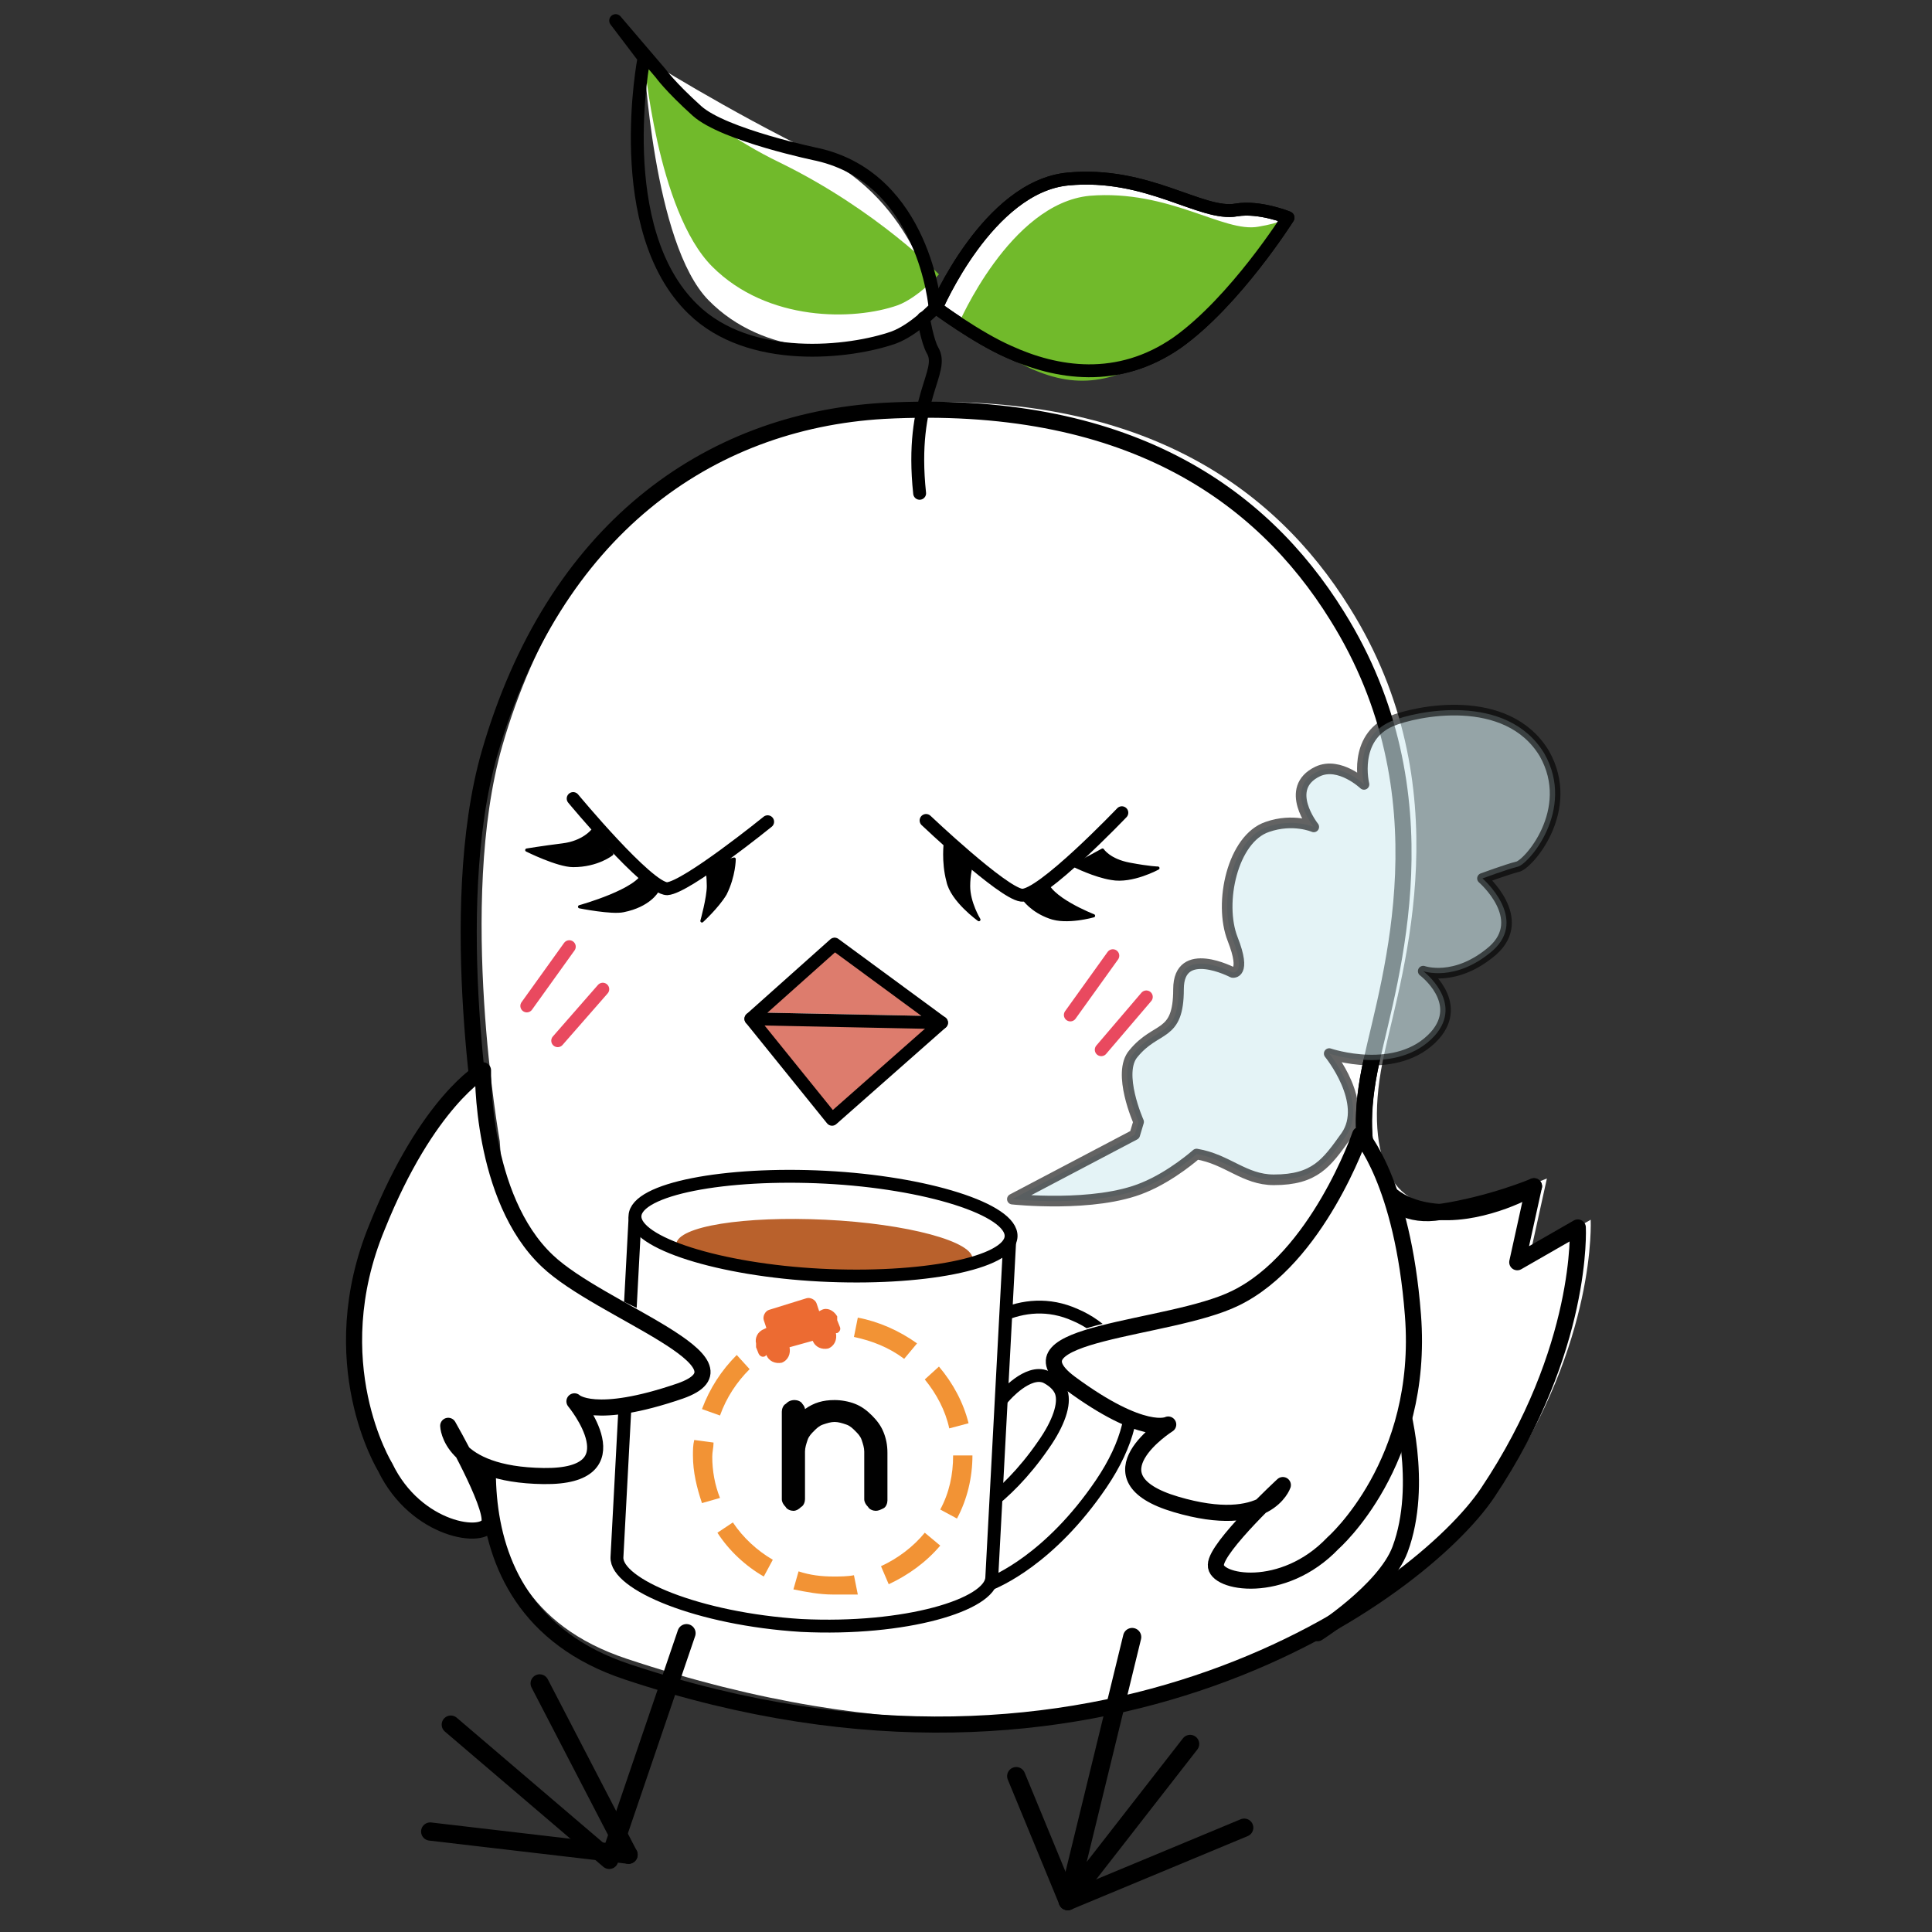 <?xml version="1.0" encoding="utf-8"?>
<!-- Generator: Adobe Illustrator 19.0.0, SVG Export Plug-In . SVG Version: 6.00 Build 0)  -->
<svg version="1.1" id="レイヤー_1" xmlns="http://www.w3.org/2000/svg" xmlns:xlink="http://www.w3.org/1999/xlink" x="0px"
	 y="0px" viewBox="0 0 150 150" style="enable-background:new 0 0 150 150;" xml:space="preserve">
<rect x="0" y="0" width="150" height="150" fill="#333333" stroke="none"/>
<style type="text/css">
	.st0{fill:#FFFFFF;}
	.st1{fill:#DD7C6D;}
	.st2{fill:none;stroke:#000000;stroke-linecap:round;stroke-linejoin:round;stroke-miterlimit:10;}
	.st3{fill:none;stroke:#000000;stroke-width:1.25;stroke-linecap:round;stroke-linejoin:round;stroke-miterlimit:10;}
	.st4{stroke:#000000;stroke-width:0.25;stroke-linecap:round;stroke-linejoin:round;stroke-miterlimit:10;}
	.st5{fill:none;stroke:#000000;stroke-width:1.415;stroke-linecap:round;stroke-linejoin:round;stroke-miterlimit:10;}
	.st6{fill:none;stroke:#E9495F;stroke-linecap:round;stroke-linejoin:round;stroke-miterlimit:10;}
	
		.st7{opacity:0.61;fill:#D4ECF1;stroke:#000000;stroke-width:0.825;stroke-linecap:round;stroke-linejoin:round;stroke-miterlimit:10;}
	.st8{fill:#FFFFFF;stroke:#000000;stroke-linecap:round;stroke-linejoin:round;stroke-miterlimit:10;}
	.st9{fill:#B9612C;}
	.st10{fill:none;stroke:#000000;stroke-miterlimit:10;}
	.st11{fill:#71BA2B;}
	.st12{fill:#010101;}
	.st13{fill:#F29335;}
	.st14{fill:#EC6B32;}
</style>
<g>
	<path class="st0" d="M118.8,97.4l1.3-5.9c0,0-3.3,1.4-7.3,2c-4.7,0.8-7.1-3.8-5.3-11.8c1.4-6.4,6-20.6-2.7-34.5
		c-5.9-9.5-16.4-16.9-35.2-15.9C55.9,32.1,44,40.6,39,57.9c-3.5,12.2-0.2,30.7-0.2,30.7l1.2,17.4c0,0-7.1,17.6,8.7,22.8
		c40.9,13.6,62.7-5.9,67.8-13.5c7.5-11.2,7-20.6,7-20.6L118.8,97.4z"/>
	<polygon class="st1" points="73.2,78.9 64.8,72.8 58.3,78.6 	"/>
	<polygon class="st1" points="73.1,79.4 64.6,86.9 58.3,79.1 	"/>
	<polygon class="st2" points="73.1,79.4 64.8,73.3 58.3,79.1 	"/>
	<polyline class="st2" points="73.1,79.4 64.6,86.9 58.3,79.1 	"/>
	<path class="st3" d="M117.8,98l1.3-5.9c0,0-3.3,1.4-7.3,2c-4.7,0.8-7.1-3.8-5.3-11.8c1.4-6.4,6-20.6-2.7-34.5
		c-5.9-9.5-16.4-16.9-35.2-15.9C54.9,32.7,43,41.2,38,58.5c-3.5,12.2-0.2,30.7-0.2,30.7l1.2,17.4c0,0-6,18,9.7,23.2
		c36.9,12.3,61.7-6.3,66.8-13.9c7.5-11.2,7-20.6,7-20.6L117.8,98z"/>
	<g>
		<path class="st2" d="M44.5,62c0,0,5.8,7,7.3,7c1.5-0.1,7.8-5.2,7.8-5.2"/>
		<path class="st4" d="M46,64.5c0,0-0.7,0.9-2.3,1.1S40.9,66,40.9,66s2.4,1.2,3.6,1.2c1.9,0,3-0.9,3-0.9L46,64.5z"/>
		<path class="st4" d="M50,67.7c-0.3,1.4-5,2.7-5,2.7s2.5,0.5,3.4,0.3c2-0.4,2.6-1.5,2.6-1.5L50,67.7z"/>
		<path class="st4" d="M54.9,67.2c0,0,0.1,1,0.1,1.6c0,0.9-0.5,2.7-0.5,2.7s1.2-1.1,1.8-2.1C57,68,57,66.7,57,66.7L54.9,67.2"/>
	</g>
	<g>
		<path class="st2" d="M87.1,63.1c0,0-6.3,6.6-7.8,6.4s-7.4-5.8-7.4-5.8"/>
		<path class="st4" d="M85.6,66c0,0,0.5,0.8,2.1,1.1c1.6,0.3,2.2,0.3,2.2,0.3s-2,1.1-3.6,0.8c-1.3-0.2-2.9-1-2.9-1L85.6,66z"/>
		<path class="st4" d="M81.2,68.3c0.1,1.4,3.7,2.8,3.7,2.8s-2.1,0.6-3.4,0.1c-1.4-0.5-2-1.4-2-1.4L81.2,68.3z"/>
		<path class="st4" d="M75.4,67.2c0,0-0.2,0.7-0.2,1.6c0,1.3,0.8,2.6,0.8,2.6s-2.1-1.5-2.4-3c-0.4-1.5-0.2-3-0.2-3L75.4,67.2z"/>
	</g>
	<path class="st3" d="M119.1,92.1c-0.1,0.2-3.8,2.2-7.3,2c-4.8-0.3-7.1-3.8-5.3-11.8"/>
	<g>
		<polyline class="st5" points="53.3,126.8 47.3,144.4 35,133.9 		"/>
		<line class="st5" x1="48.8" y1="144" x2="41.9" y2="130.7"/>
		<line class="st5" x1="48.8" y1="144" x2="33.4" y2="142.2"/>
	</g>
	<g>
		<polyline class="st5" points="87.9,127.1 82.9,147.6 92.4,135.4 		"/>
		<line class="st5" x1="82.9" y1="147.6" x2="78.9" y2="137.9"/>
		<line class="st5" x1="82.9" y1="147.6" x2="96.6" y2="141.9"/>
	</g>
	<path class="st3" d="M102.3,126.8c0,0,5.2-3.3,6.4-6.5c1.9-5.1,0-11.5,0-11.5"/>
	<g>
		<line class="st6" x1="86.4" y1="74.2" x2="83.1" y2="78.8"/>
		<line class="st6" x1="89" y1="77.4" x2="85.5" y2="81.5"/>
		<line class="st6" x1="44.2" y1="73.5" x2="40.9" y2="78.1"/>
		<line class="st6" x1="46.8" y1="76.8" x2="43.3" y2="80.8"/>
	</g>
</g>
<path class="st7" d="M88.4,87.1c0,0-1.7-3.8-0.4-5.3c1.8-2.2,3.5-1.2,3.5-5c0-3.5,4.2-1.3,4.2-1.3s1.1,0.2,0-2.6
	c-1.1-2.8,0-7.8,2.7-8.7c2-0.7,3.6,0,3.6,0s-2.4-3,0.3-4.3c1.7-0.8,3.6,1,3.6,1s-0.9-3.6,2.1-4.9c1.9-0.8,9-2.3,11.9,2.5
	c2.5,4.4-1.3,8.7-2.1,8.8c-0.8,0.2-2.7,0.9-2.7,0.9s3.6,3.1,0.8,5.6c-2.9,2.5-5.4,1.6-5.4,1.6s3.2,2.4,0.9,5
	c-2.9,3.2-8.2,1.4-8.2,1.4s3.1,3.8,1.3,6.4c-1.5,2.1-2.4,3.4-5.6,3.4c-2.3,0-3.6-1.6-6-2c0,0-1.9,1.7-4.1,2.6
	c-3.8,1.6-10.2,0.9-10.2,0.9l9.5-5L88.4,87.1z"/>
<path class="st8" d="M75.5,123.1c-1-0.1-1.8-0.7-2.2-1.7c-0.5-1.4,0.2-2.9,1.5-3.4c0,0,3.1-1.3,6.2-5.8c1.2-1.7,1.7-3.2,1.4-4.1
	c-0.2-0.6-0.8-1-1.2-1.2c-1.4-0.6-3.2,1.5-3.2,1.5c-0.9,1.1-2.6,1.3-3.7,0.4c-1.1-0.9-1.3-2.6-0.4-3.7c1.6-2,5.4-4.9,9.6-3
	c2.1,0.9,3.6,2.6,4.1,4.6c0.7,2.5,0,5.4-2.1,8.5c-4,5.9-8.2,7.6-8.7,7.8C76.4,123.1,75.9,123.1,75.5,123.1z"/>
<path class="st0" d="M78.5,96.1c0.1-2.1-6.3-4.2-14.4-4.7c-8.1-0.4-14.7,1-14.8,3.1"/>
<path class="st8" d="M49.3,94.6l-1.4,26.3c-0.1,2.1,6.3,4.8,14.3,5.3c8.1,0.4,14.7-1.6,14.8-3.7l1.4-26.3"/>
<path class="st0" d="M78.5,96c-0.1,2.1-7,3.4-14.8,3s-14.5-2.5-14.4-4.6c0.1-2.1,7-3.4,14.8-3S78.6,93.9,78.5,96z"/>
<path class="st9" d="M75.5,97.8c-0.1,0.8-5.2,1.5-11.6,1.2c-6.4-0.3-11.5-1.5-11.4-2.4c0.1-1.4,5.3-2.2,11.6-1.9
	S75.7,96.4,75.5,97.8z"/>
<path class="st10" d="M78.5,96c-0.1,2.1-7,3.4-14.8,3s-14.5-2.5-14.4-4.6c0.1-2.1,7-3.4,14.8-3S78.6,93.9,78.5,96z"/>
<g>
	<path class="st0" d="M102.4,93.5c-3,5.9-5,7.7-11.3,8.4c-5.6,0.6-13.5,2.1-8.1,6.1c5.7,4.2,8,2,8,2s-7.3,4.7-0.2,6.8
		c7,2.1,8.8-1.4,8.8-1.4s-5.2,4.8-5.2,6.2c-0.1,1.4,5.2,2.4,9.1-1.7c0,0,7.4-6.3,6.2-17.7c-1.3-12.9-3.8-13.5-3.8-13.5L102.4,93.5z"
		/>
	<path class="st3" d="M95.9,100.8c-5.1,2.5-18.2,2.6-12.8,6.6c5.7,4.2,7.6,3.2,7.6,3.2s-6.5,4.1,0.6,6.2s8.3-1.5,8.3-1.5
		s-5.2,4.8-5.2,6.2c-0.1,1.4,5.2,2.4,9.1-1.7c0,0,7.1-6.2,6.2-17.7c-0.8-10.4-4.1-14-4.1-14S102.3,97.7,95.9,100.8z"/>
</g>
<g>
	<path class="st0" d="M38.4,88.9c1.1,6.5,2.4,8.9,8.3,11.4c5.2,2.2,12.2,6,5.9,8.2c-6.7,2.3-8.2-0.5-8.2-0.5s5.5,6.7-1.8,6.6
		s-7.9-3.9-7.9-3.9s3.5,6.1,3.2,7.5s-5.7,0.7-8.1-4.3c0,0-5.2-8.2-0.6-18.7c5.1-11.9,7.6-11.8,7.6-11.8L38.4,88.9z"/>
	<path class="st3" d="M42.5,97.9c4.1,3.9,16.6,7.9,10.3,10.1c-6.7,2.3-8.2,0.8-8.2,0.8s4.9,5.9-2.4,5.8s-7.4-3.9-7.4-3.9
		s3.5,6.1,3.2,7.5s-5.7,0.7-8.1-4.3c0,0-5-8.1-0.6-18.7c3.9-9.7,8.2-12.1,8.2-12.1S37.3,93,42.5,97.9z"/>
</g>
<g>
	<path class="st8" d="M72.7,23.9c0,0,4-9.4,10.2-10s10.4,2.9,13.1,2.4c1.8-0.3,4,0.6,4,0.6s-4.1,6.5-8.6,9.7
		c-4.6,3.2-9.4,2.4-13.1,0.7C75.8,26.2,72.7,23.9,72.7,23.9z"/>
	<path class="st0" d="M72.6,23.9c0,0-1.4-8.2-9.1-11.9C56.5,8.6,50,4.5,50,4.5s0.7,14.4,5,18.8s11,4.2,14.4,3
		C71,25.6,72.6,23.9,72.6,23.9z"/>
	<path class="st2" d="M71.4,38.3c-0.8-7.5,2-9.4,1-11.1c-0.4-0.7-0.7-2.5-0.7-2.5"/>
	<path class="st11" d="M74.4,25.2c0,0,4-9.4,10.2-10c6.2-0.5,10.4,2.9,13.1,2.4c1.8-0.3,2.3-0.7,2.3-0.7s-4.1,6.5-8.6,9.7
		c-4.6,3.2-7.6,3.7-11.4,2C77.6,27.5,74.4,25.2,74.4,25.2z"/>
	<path class="st11" d="M72.9,21.3c0,0-4.8-5-12.4-8.7C53.5,9.2,50,4.5,50,4.5s1,11.9,5.3,16.2s11,4.2,14.4,3
		C71.3,23.1,72.9,21.3,72.9,21.3z"/>
	<path class="st2" d="M72.7,23.9c0,0,4-9.4,10.2-10s10.4,2.9,13.1,2.4c1.8-0.3,4,0.6,4,0.6s-4.1,6.5-8.6,9.7
		c-4.6,3.2-9.4,2.4-13.1,0.7C75.8,26.2,72.7,23.9,72.7,23.9z"/>
	<path class="st2" d="M50,4.5c0,0-2.6,13.3,3.8,19.5c4.4,4.3,12.2,3.4,15.6,2.2c1.6-0.6,3.2-2.3,3.2-2.3s-0.8-10-9.1-11.9
		c0,0-7.3-1.5-9.4-3.4s-2.8-2.9-2.8-2.9l-3.5-4.1L50,4.5z"/>
</g>
<g>
	<g>
		<path class="st12" d="M68,117.3c-0.2,0-0.5-0.1-0.6-0.3c-0.2-0.2-0.3-0.4-0.3-0.6v-3.7c0-0.3-0.1-0.6-0.2-0.9
			c-0.1-0.3-0.3-0.5-0.5-0.7c-0.2-0.2-0.4-0.4-0.7-0.5c-0.3-0.1-0.6-0.2-0.9-0.2c-0.3,0-0.6,0.1-0.9,0.2c-0.3,0.1-0.5,0.3-0.7,0.5
			c-0.2,0.2-0.4,0.4-0.5,0.7c-0.1,0.3-0.2,0.6-0.2,0.9v3.7c0,0.2-0.1,0.5-0.3,0.6c-0.2,0.2-0.4,0.3-0.6,0.3c-0.2,0-0.5-0.1-0.6-0.3
			c-0.2-0.2-0.3-0.4-0.3-0.6v-6.8c0-0.2,0.1-0.5,0.3-0.6c0.2-0.2,0.4-0.3,0.7-0.3c0.2,0,0.5,0.1,0.6,0.3c0.1,0.1,0.2,0.3,0.2,0.4
			c0.7-0.5,1.4-0.7,2.3-0.7c0.5,0,1.1,0.1,1.6,0.3c0.5,0.2,0.9,0.5,1.3,0.9c0.4,0.4,0.7,0.8,0.9,1.3s0.3,1,0.3,1.6v3.7
			c0,0.2-0.1,0.5-0.3,0.6C68.4,117.2,68.2,117.3,68,117.3z"/>
	</g>
</g>
<g>
	<path class="st13" d="M64.7,123.8C64.7,123.8,64.7,123.8,64.7,123.8c-1.1,0-2.1-0.2-3.1-0.4L62,122c0.9,0.3,1.8,0.4,2.7,0.4
		c0,0,0,0,0,0c0.5,0,1.1,0,1.6-0.1l0.3,1.5C65.9,123.8,65.3,123.8,64.7,123.8z M69,123l-0.6-1.4c1.3-0.6,2.5-1.5,3.4-2.6L73,120
		C71.9,121.3,70.5,122.3,69,123z M59.3,122.4c-1.4-0.8-2.7-2-3.6-3.4l1.2-0.8c0.8,1.2,1.9,2.2,3.1,2.9L59.3,122.4z M74.3,117.9
		l-1.3-0.7c0.7-1.3,1-2.7,1-4.2l0,0h1.5l0,0C75.5,114.7,75.1,116.4,74.3,117.9z M54.5,116.7c-0.4-1.2-0.7-2.4-0.7-3.7
		c0-0.4,0-0.8,0.1-1.2l1.5,0.2c0,0.4-0.1,0.7-0.1,1.1c0,1.1,0.2,2.2,0.6,3.2L54.5,116.7z M73.7,110.9c-0.3-1.4-1-2.7-1.9-3.8l1.1-1
		c1.1,1.3,1.9,2.8,2.3,4.4L73.7,110.9z M55.9,109.9l-1.4-0.5c0.6-1.6,1.5-3,2.7-4.2l1,1.1C57.2,107.3,56.4,108.5,55.9,109.9z
		 M70.2,105.5c-1.2-0.9-2.5-1.4-3.9-1.7l0.3-1.5c1.6,0.3,3.2,1,4.6,2L70.2,105.5z M60,105l-0.7-1.3c1.4-0.8,3.1-1.3,4.8-1.4l0.1,1.5
		C62.7,103.8,61.3,104.2,60,105z"/>
</g>
<path class="st14" d="M63.8,101.7l-0.2,0.1l-0.2-0.6c-0.1-0.3-0.5-0.5-0.8-0.4l-2.9,0.9c-0.3,0.1-0.5,0.5-0.4,0.8l0.2,0.6l-0.2,0.1
	c-0.5,0.2-0.7,0.7-0.6,1.1l0,0.1l0,0.2l0.2,0.5c0.1,0.2,0.3,0.3,0.5,0.2l0.1-0.1c0.2,0.5,0.7,0.7,1.2,0.6c0.5-0.2,0.7-0.7,0.6-1.2
	l1.8-0.5c0.2,0.5,0.7,0.7,1.2,0.6c0.5-0.2,0.7-0.7,0.6-1.2l0.1,0c0.2-0.1,0.3-0.3,0.2-0.5l-0.2-0.5l0-0.2l0-0.1
	C64.7,101.7,64.2,101.5,63.8,101.7z"/>
</svg>

